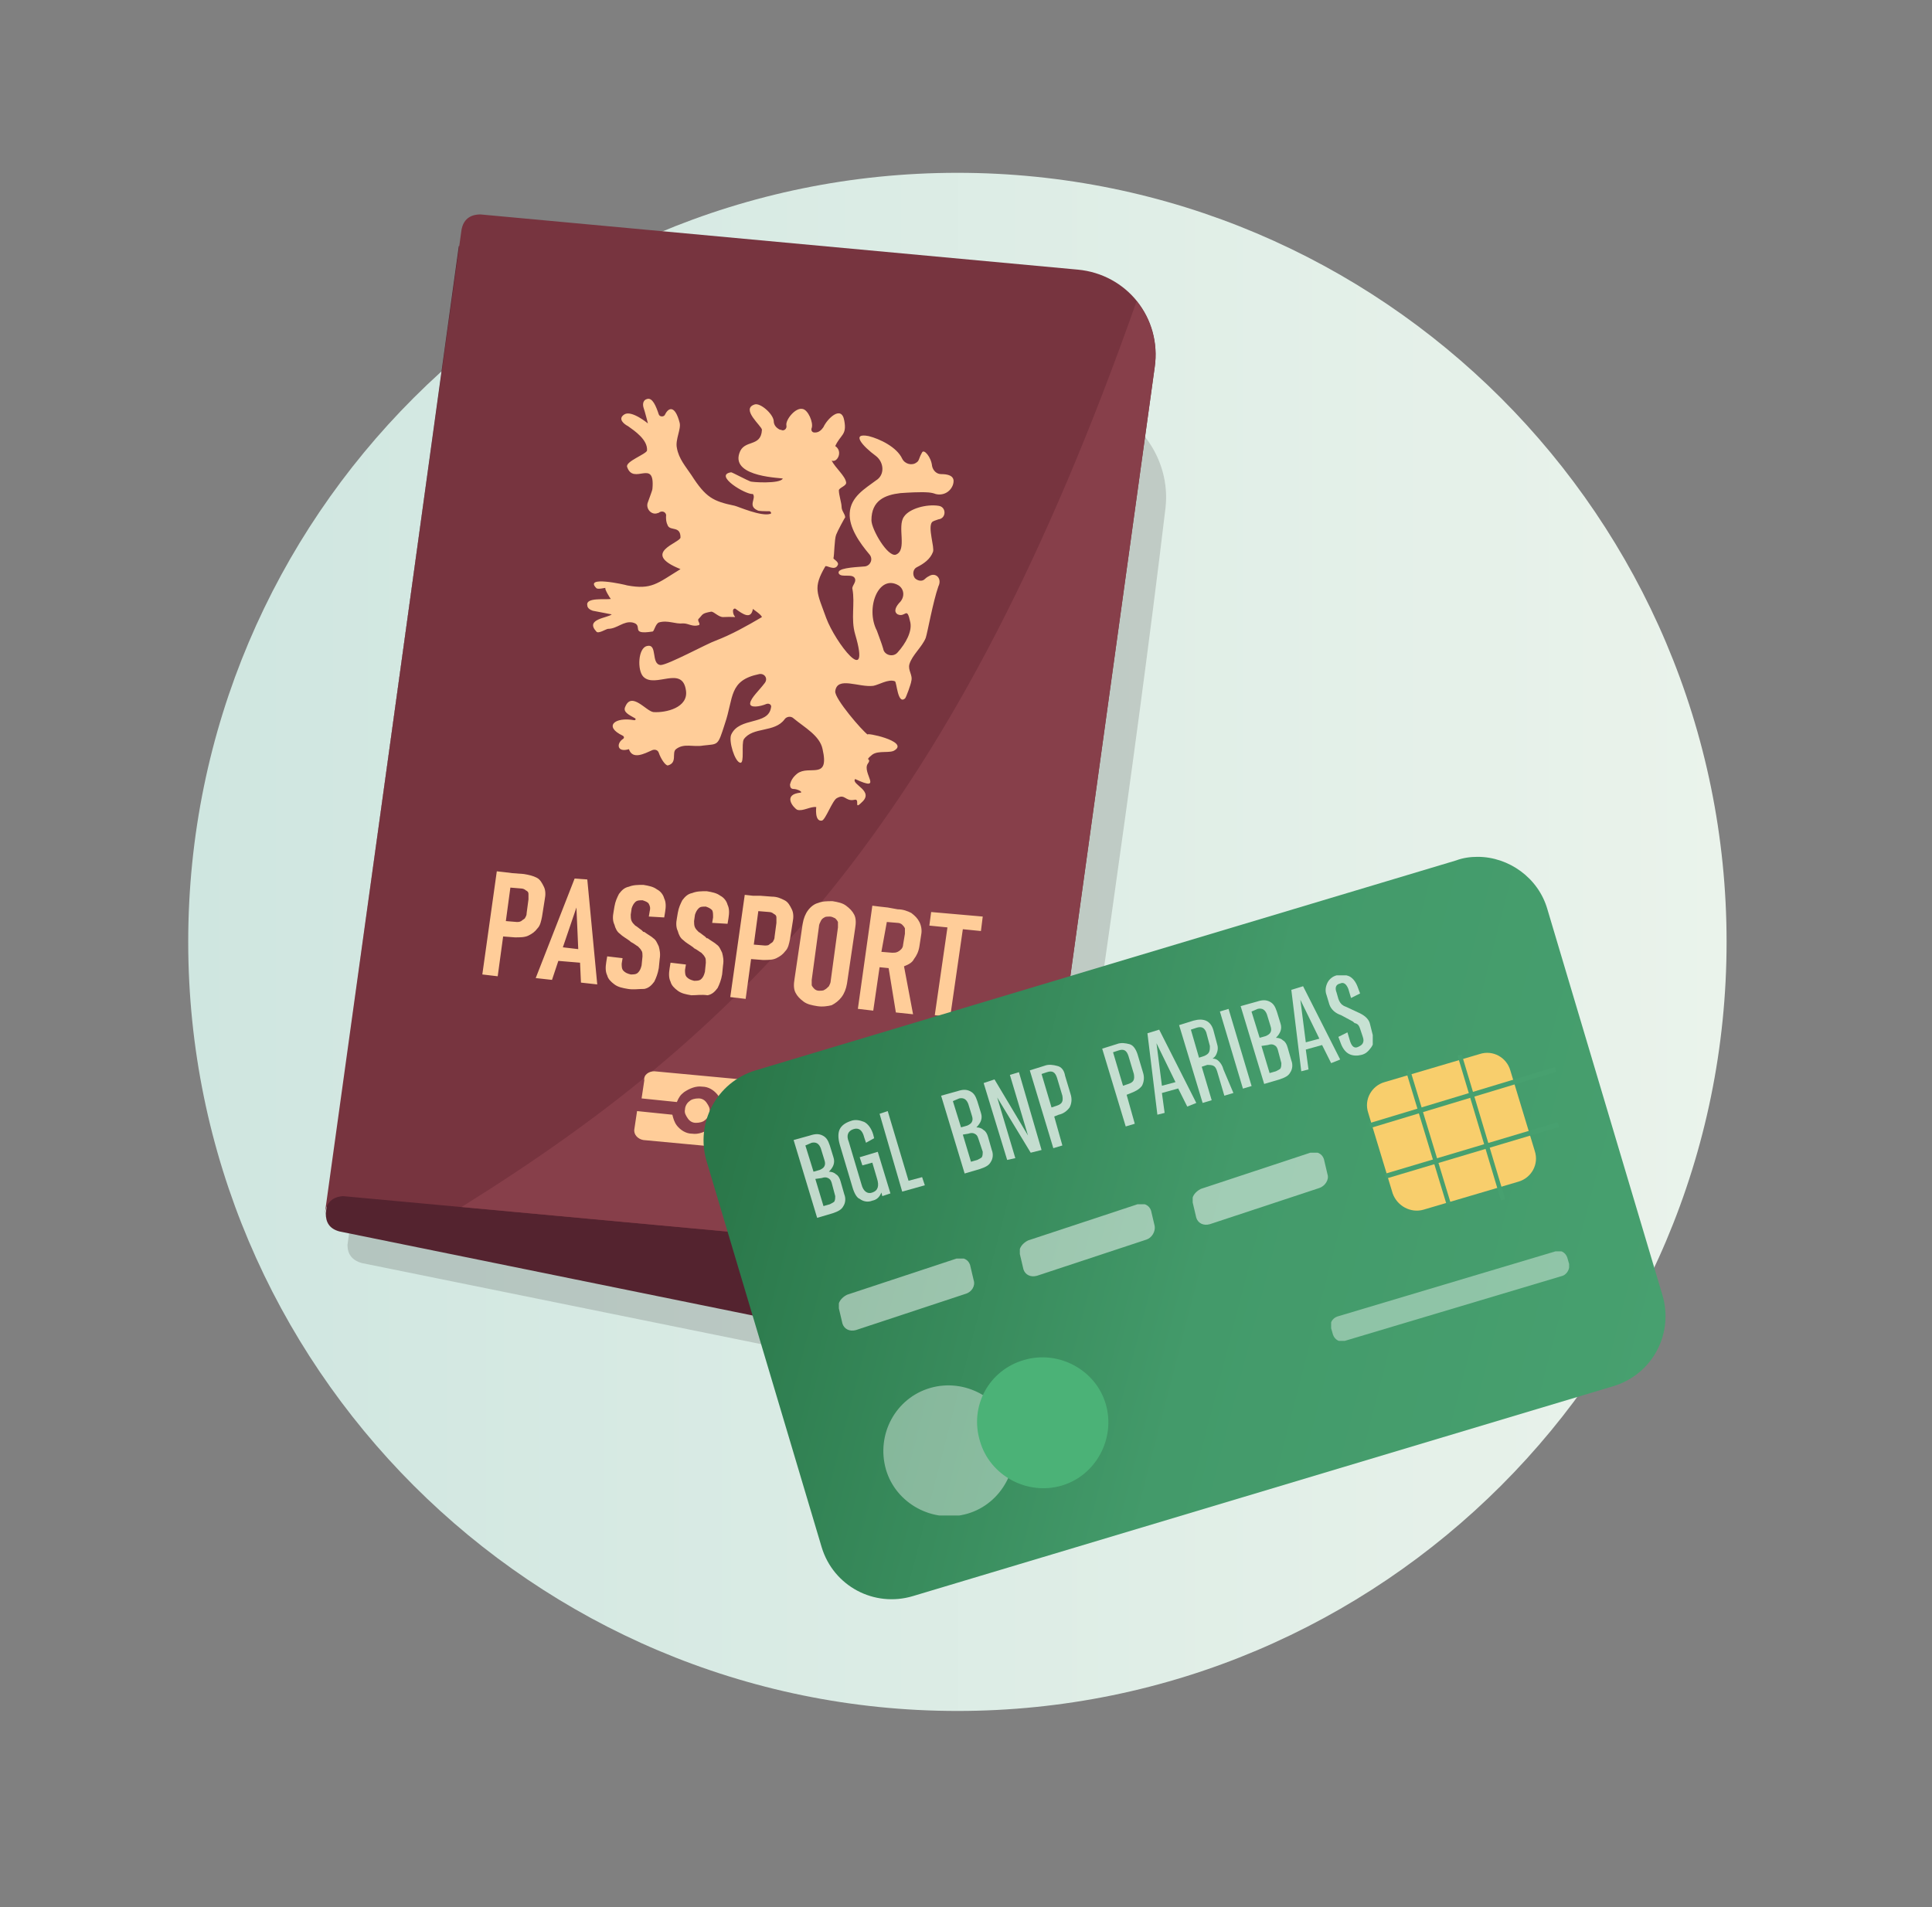 <?xml version="1.0" encoding="utf-8"?>
<!-- Generator: Adobe Illustrator 26.0.1, SVG Export Plug-In . SVG Version: 6.00 Build 0)  -->
<svg version="1.1" xmlns="http://www.w3.org/2000/svg" xmlns:xlink="http://www.w3.org/1999/xlink" x="0px" y="0px"
	 viewBox="0 0 213.5 210.8" style="enable-background:new 0 0 213.5 210.8;" xml:space="preserve">
<rect x="0" y="0" width="213.5" height="210.8" fill="#808080" stroke="none"/>
<style type="text/css">
	
		.st0{clip-path:url(#SVGID_00000094614885182576305600000002830942195449990833_);fill:url(#SVGID_00000146471403895160475290000007697818697901915296_);}
	.st1{opacity:0.15;}
	.st2{fill-rule:evenodd;clip-rule:evenodd;fill:#090101;}
	.st3{fill-rule:evenodd;clip-rule:evenodd;fill:#54232F;}
	.st4{fill-rule:evenodd;clip-rule:evenodd;fill:#77343F;}
	.st5{fill-rule:evenodd;clip-rule:evenodd;fill:#873F4A;}
	.st6{fill-rule:evenodd;clip-rule:evenodd;fill:#FFCD99;}
	.st7{fill:#FFCD99;}
	
		.st8{clip-path:url(#SVGID_00000159432830236413419920000010518330096762456485_);fill:url(#SVGID_00000052069199348073491840000011486153655827237542_);}
	.st9{fill:#F8CE6C;}
	.st10{opacity:0.7;}
	.st11{clip-path:url(#SVGID_00000073719090728637220430000001188517399175124123_);fill:#FFFFFF;}
	.st12{opacity:0.4;}
	.st13{clip-path:url(#SVGID_00000091700953685183960580000015107444531379949753_);fill:#FFFFFF;}
	.st14{fill:#4BB277;}
	.st15{opacity:0.5;}
	.st16{clip-path:url(#SVGID_00000029013519941580263270000017338441036834446483_);fill:#FFFFFF;}
	.st17{clip-path:url(#SVGID_00000046335923640246846600000006318245657209742733_);fill:#FFFFFF;}
	.st18{fill:none;stroke:#47A06F;stroke-width:0.479;stroke-miterlimit:10;}
	.st19{fill:none;stroke:#47A06F;stroke-width:0.543;stroke-miterlimit:10;}
	.st20{clip-path:url(#SVGID_00000090263165888507094370000004035503471626874769_);fill:#FFFFFF;}
	.st21{clip-path:url(#SVGID_00000107563773183462937690000007860960088841389720_);fill:#FFFFFF;}
</style>
<g id="Layer_2_00000082360585577426713770000016413515849585248170_">
	<g>
		<g>
			<g>
				<g>
					<defs>
						<path id="SVGID_1_" d="M20.8,104.1c0,46.9,38.1,85,85,85s85-38.1,85-85s-38.1-85-85-85S20.8,57.1,20.8,104.1"/>
					</defs>
					<clipPath id="SVGID_00000173155500697276672520000008699700926245918856_">
						<use xlink:href="#SVGID_1_"  style="overflow:visible;"/>
					</clipPath>
					
						<linearGradient id="SVGID_00000052067131126168276440000011048085022778911892_" gradientUnits="userSpaceOnUse" x1="-873.828" y1="773.078" x2="-872.828" y2="773.078" gradientTransform="matrix(170 0 0 -170 148571.484 131527.328)">
						<stop  offset="0" style="stop-color:#CFE6E0"/>
						<stop  offset="1" style="stop-color:#EAF3EB"/>
					</linearGradient>
					
						<rect x="20.8" y="19.1" style="clip-path:url(#SVGID_00000173155500697276672520000008699700926245918856_);fill:url(#SVGID_00000052067131126168276440000011048085022778911892_);" width="170" height="170"/>
				</g>
			</g>
		</g>
	</g>
</g>
<g id="passeport">
	<g class="st1">
		<g>
			<path class="st2" d="M53,30.7l67.3,13.7c5.4,1.1,9.1,6.3,8.5,11.7c-3.6,30.1-8.2,59.9-12.2,89.1c-0.7,5.3-5.7,8.8-11.1,7.7
				L40,139.6c-1.1-0.3-1.6-1-1.6-2l0,0c17.7-129,19.2-139.7,2-14.8L53,30.7z"/>
		</g>
	</g>
	<path class="st3" d="M50.7,27.2l65.7,13.4c5.3,1.1,8.9,6.3,8.2,11.6l-9.4,77.7l-0.2,1.5c-0.2,1.8-1,3.4-2,4.8l-0.7,5.2
		c-0.7,5.3-5.6,8.8-10.9,7.7l-63.9-13c-1.1-0.3-1.5-1-1.5-2l0,0C53.8,5.1,55.3-5.6,38,119.3L50.7,27.2z"/>
	<path class="st4" d="M53.1,23.7l66,6.1c5.4,0.5,9.3,5.3,8.5,10.8l-12.3,88.8c-0.8,5.4-5.8,9.4-11.3,8.9l-66.1-6.1
		c-1.2,0.1-1.8,0.7-2,1.9L51,25.4C51.2,24.3,51.9,23.7,53.1,23.7"/>
	<path class="st5" d="M125.6,33.3c1.6,2,2.4,4.6,2,7.3l-12.3,88.8c-0.7,5.4-5.8,9.4-11.2,8.9L51,133.4
		C83.3,113.3,105.7,89.8,125.6,33.3"/>
	<path class="st6" d="M102.9,100.8l5.7,0.5l-0.2,1.6l-2-0.2l-1.4,9.7l-1.7-0.2l1.4-9.7l-2-0.2L102.9,100.8z M72.3,118.4l10.7,1
		c0.6,0.1,1.1,0.6,1,1.2l-0.3,2l-3.9-0.4c-0.1-0.4-0.2-0.8-0.5-1.2c-0.4-0.5-1-0.9-1.7-0.9c-0.7-0.1-1.4,0.2-2,0.6
		c-0.4,0.3-0.6,0.6-0.8,1.1l-3.9-0.4l0.3-2C71.1,118.8,71.7,118.4,72.3,118.4 M76.9,124.1c0.4,0,0.8-0.1,1-0.3
		c0.3-0.2,0.5-0.6,0.5-0.9c0.1-0.4-0.1-0.7-0.3-1c-0.2-0.3-0.5-0.5-0.9-0.5c-0.4,0-0.8,0.1-1,0.3c-0.3,0.2-0.5,0.6-0.5,0.9
		c-0.1,0.4,0.1,0.7,0.3,1C76.2,123.9,76.5,124.1,76.9,124.1 M83.4,124l-0.3,2c-0.1,0.6-0.7,1.1-1.3,1l-10.7-1
		c-0.6-0.1-1.1-0.6-1-1.2l0.3-2l3.9,0.4c0.1,0.4,0.2,0.8,0.5,1.2c0.4,0.5,1,0.9,1.7,0.9c0.7,0.1,1.4-0.2,2-0.6
		c0.4-0.3,0.6-0.6,0.8-1.1L83.4,124z M82.3,98.9l0.9,0.1L84,99l1.3,0.1c0.6,0,1,0.2,1.4,0.4c0.4,0.2,0.6,0.6,0.8,1
		c0.2,0.4,0.2,0.9,0.1,1.4l-0.3,1.9c-0.1,0.5-0.2,1-0.5,1.3c-0.3,0.4-0.6,0.6-1,0.8c-0.4,0.2-0.9,0.2-1.5,0.2l-1.3-0.1l-0.6,4.4
		l-1.7-0.2L82.3,98.9z M55.9,101.8l1.2,0.1c0.2,0,0.3,0,0.5-0.1c0.1-0.1,0.3-0.2,0.4-0.3c0.1-0.2,0.2-0.3,0.2-0.6l0.2-1.5
		c0-0.2,0-0.4,0-0.6c0-0.2-0.1-0.3-0.3-0.4c-0.1-0.1-0.3-0.2-0.5-0.2l-1.2-0.1L55.9,101.8z M56.6,96.5l1.3,0.1
		c0.6,0.1,1,0.2,1.4,0.4c0.4,0.2,0.6,0.6,0.8,1c0.2,0.4,0.2,0.9,0.1,1.4l-0.3,1.9c-0.1,0.5-0.2,1-0.5,1.3c-0.3,0.4-0.6,0.6-1,0.8
		c-0.4,0.2-0.9,0.2-1.5,0.2l-1.3-0.1l-0.6,4.4l-1.7-0.2l1.6-11.4l0.9,0.1L56.6,96.5z M63.5,97.1l1.4,0.1l1.1,11.6l-1.8-0.2l-0.1-2.2
		l-2.4-0.2l-0.7,2.1l-1.8-0.2L63.5,97.1z M63.9,104.9l-0.2-4.6l-1.5,4.4L63.9,104.9z M69.4,109.3c-0.6-0.1-1.1-0.2-1.5-0.5
		c-0.4-0.3-0.7-0.6-0.8-1c-0.2-0.4-0.2-0.9-0.1-1.5l0.1-0.6l1.7,0.2l-0.1,0.6c0,0.3,0,0.6,0.2,0.8c0.2,0.2,0.4,0.3,0.8,0.4
		c0.3,0,0.6,0,0.8-0.2c0.2-0.2,0.3-0.4,0.4-0.8l0.1-1c0-0.2,0-0.5-0.1-0.6c-0.1-0.2-0.2-0.3-0.4-0.5c-0.2-0.1-0.4-0.3-0.8-0.5
		c0,0,0,0,0,0c0,0,0,0,0,0l-0.1-0.1c-0.4-0.3-0.8-0.5-1.1-0.8c-0.3-0.2-0.5-0.6-0.6-1c-0.2-0.4-0.2-0.9-0.1-1.4l0.1-0.6
		c0.1-0.6,0.3-1,0.5-1.4c0.3-0.4,0.6-0.7,1.1-0.8c0.5-0.2,1-0.2,1.6-0.2c0.6,0.1,1.1,0.2,1.5,0.5c0.4,0.2,0.7,0.6,0.8,1
		c0.2,0.4,0.2,0.9,0.1,1.5l-0.1,0.6l-1.7-0.1l0.1-0.6c0.1-0.4,0-0.6-0.1-0.8c-0.1-0.2-0.4-0.3-0.7-0.4c-0.3,0-0.6,0-0.8,0.2
		c-0.2,0.2-0.3,0.4-0.4,0.7l-0.1,0.7c0,0.2,0,0.5,0.1,0.7c0.1,0.2,0.2,0.3,0.4,0.5c0.2,0.1,0.4,0.3,0.7,0.5c0,0,0.1,0.1,0.1,0.1
		c0,0,0.1,0.1,0.1,0.1c0,0,0,0,0,0c0,0,0,0,0.1,0c0.4,0.3,0.8,0.5,1,0.7c0.3,0.2,0.4,0.5,0.6,0.9c0.1,0.4,0.2,0.8,0.1,1.4l-0.1,1
		c-0.1,0.6-0.3,1.1-0.5,1.5c-0.3,0.4-0.6,0.7-1.1,0.8C70.5,109.3,70,109.4,69.4,109.3 M76.4,110c-0.6-0.1-1.1-0.2-1.5-0.5
		c-0.4-0.3-0.7-0.6-0.8-1c-0.2-0.4-0.2-0.9-0.1-1.5l0.1-0.6l1.7,0.2l-0.1,0.6c0,0.3,0,0.6,0.2,0.8c0.2,0.2,0.4,0.3,0.8,0.4
		c0.3,0,0.6,0,0.8-0.2c0.2-0.2,0.3-0.4,0.4-0.8l0.1-1c0-0.2,0-0.5-0.1-0.6c-0.1-0.2-0.2-0.3-0.4-0.5c-0.2-0.1-0.4-0.3-0.8-0.5
		c0,0,0,0,0,0c0,0,0,0,0,0l-0.1-0.1c-0.4-0.3-0.8-0.5-1.1-0.8c-0.3-0.2-0.5-0.6-0.6-1c-0.2-0.4-0.2-0.9-0.1-1.4l0.1-0.6
		c0.1-0.6,0.3-1,0.5-1.4c0.3-0.4,0.6-0.7,1.1-0.8c0.5-0.2,1-0.2,1.6-0.2c0.6,0.1,1.1,0.2,1.5,0.5c0.4,0.2,0.7,0.6,0.8,1
		c0.2,0.4,0.2,0.9,0.1,1.5l-0.1,0.6l-1.7-0.1l0.1-0.6c0-0.4,0-0.6-0.1-0.8c-0.2-0.2-0.4-0.3-0.7-0.4c-0.4,0-0.6,0-0.8,0.2
		c-0.2,0.2-0.3,0.4-0.4,0.7l-0.1,0.7c0,0.2,0,0.5,0.1,0.7c0.1,0.2,0.2,0.3,0.4,0.5c0.2,0.1,0.4,0.3,0.7,0.5c0,0,0.1,0.1,0.1,0.1
		c0,0,0.1,0.1,0.1,0.1c0,0,0,0,0,0c0,0,0,0,0.1,0c0.4,0.3,0.8,0.5,1,0.7c0.3,0.2,0.4,0.5,0.6,0.9c0.1,0.4,0.2,0.8,0.1,1.4l-0.1,1
		c-0.1,0.6-0.3,1.1-0.5,1.5c-0.3,0.4-0.6,0.7-1.1,0.8C77.5,109.9,77,110,76.4,110 M83.8,100.7l-0.5,3.7l1.2,0.1c0.2,0,0.4,0,0.5-0.1
		c0.1-0.1,0.3-0.2,0.4-0.3c0.1-0.2,0.2-0.3,0.2-0.6l0.2-1.5c0-0.2,0-0.4,0-0.6c0-0.2-0.1-0.3-0.3-0.4c-0.1-0.1-0.3-0.2-0.5-0.2
		L83.8,100.7z M90.5,109.5c0.2,0,0.5,0,0.6-0.1c0.2-0.1,0.3-0.2,0.5-0.4c0.1-0.2,0.2-0.4,0.2-0.6l0.8-5.9c0-0.2,0-0.5,0-0.6
		c-0.1-0.2-0.2-0.3-0.3-0.4c-0.2-0.1-0.4-0.2-0.6-0.2c-0.2,0-0.5,0-0.6,0.1c-0.2,0.1-0.3,0.2-0.4,0.4c-0.1,0.2-0.2,0.4-0.2,0.6
		l-0.8,5.9c0,0.2,0,0.5,0,0.6c0.1,0.2,0.2,0.3,0.3,0.4C90.1,109.4,90.3,109.5,90.5,109.5 M90.3,111.2c-0.6-0.1-1.1-0.2-1.5-0.5
		c-0.4-0.3-0.7-0.6-0.9-1c-0.2-0.4-0.2-0.9-0.1-1.5l0.9-6.1c0.1-0.6,0.3-1.1,0.6-1.5c0.3-0.4,0.7-0.7,1.1-0.8c0.5-0.2,1-0.2,1.6-0.2
		c0.6,0.1,1.1,0.2,1.5,0.5c0.4,0.3,0.7,0.6,0.9,1c0.2,0.4,0.2,0.9,0.1,1.5l-0.9,6.1c-0.1,0.6-0.3,1.1-0.6,1.5
		c-0.3,0.4-0.7,0.7-1.1,0.9C91.5,111.2,90.9,111.3,90.3,111.2 M97.4,105.2l1.2,0.1c0.2,0,0.4,0,0.6-0.1c0.2-0.1,0.3-0.2,0.4-0.3
		c0.1-0.1,0.2-0.3,0.2-0.5l0.2-1.2c0-0.2,0-0.4,0-0.6c-0.1-0.2-0.2-0.3-0.3-0.4c-0.1-0.1-0.3-0.2-0.5-0.2l-1.2-0.1L97.4,105.2z
		 M98.1,100.3l-0.9-0.1l-0.8-0.1l-1.6,11.4l1.7,0.2l0.7-4.8l1,0.1l0.8,4.9l1.9,0.2l-1-5.3l0,0c0.5-0.2,0.9-0.4,1.1-0.8
		c0.3-0.4,0.5-0.8,0.6-1.4l0.2-1.3c0.1-0.5,0-1-0.2-1.4c-0.2-0.4-0.5-0.7-0.9-1c-0.4-0.2-0.9-0.4-1.5-0.4L98.1,100.3z"/>
	<path class="st7" d="M102.8,63.6c-0.2,0.1-0.4,0.2-0.6,0.4c-0.3,0.3-0.8,0.2-1.1-0.1l0,0c-0.3-0.4-0.2-1,0.2-1.2
		c0.8-0.4,1.5-0.9,1.8-1.7c0.2-0.5-0.6-2.7-0.1-3.3c0.1-0.1,0.4-0.2,0.7-0.3c0.9-0.1,0.9-1.4,0-1.5c-1.3-0.2-3.2,0.3-3.8,1.2
		c-0.8,1.1,0.4,3.7-0.9,4.2c-0.9,0.3-2.7-2.8-2.7-3.8c0-2.2,1.5-2.8,3.2-3c0.1,0,1.2-0.1,2.3-0.1c0.5,0,1.1,0,1.6,0.2l0,0
		c0.8,0.2,1.6-0.2,1.9-1c0.2-0.6,0.1-1.2-1.3-1.2c-0.5,0-0.9-0.4-1-0.9c-0.1-1-0.9-1.9-1.1-1.5c-0.4,0.7-0.3,0.9-0.6,1.1
		c-0.5,0.4-1.3,0.2-1.6-0.4c-0.6-1.3-2.5-2.2-3.7-2.5c-2-0.4-0.7,1.1,0.8,2.2c0.9,0.7,1,2.1,0,2.7c-1.2,0.9-2.8,1.8-2.9,3.6
		c-0.1,1.6,1.1,3.3,2.2,4.6c0.4,0.5,0.1,1.2-0.5,1.3c-1.4,0.1-3.2,0.2-2.9,0.8c0.3,0.5,1.6-0.1,1.8,0.6c0.1,0.4-0.4,0.8-0.3,1.1
		c0.3,1.6-0.2,3.3,0.3,5c1.8,6.1-2.2,0.9-3.2-1.8c-1-2.8-1.5-3.3-0.1-5.7c0.1-0.2,1.1,0.6,1.4-0.2c0.1-0.3-0.5-0.6-0.5-0.7
		c0.1-0.3,0.1-2.1,0.3-2.6c0.1-0.3,1-2,1-1.9c0-0.4-0.4-0.7-0.4-1.2c0-0.4-0.3-1.3-0.3-1.8c0-0.3,0.9-0.5,0.8-0.9
		c-0.1-0.7-1.2-1.6-1.6-2.4c0.6,0.3,1.3-1,0.4-1.6c0.6-1.3,1.3-1.2,1-2.8c-0.3-1.8-1.9-0.2-2.3,0.7c-0.2,0.3-0.5,0.6-0.9,0.6h-0.1
		c-0.3,0-0.4-0.3-0.3-0.5c0.2-0.6-0.4-2-1-2.1c-0.8-0.2-1.9,1.2-1.8,1.8c0.1,0.4-0.3,0.7-0.6,0.5c0,0,0,0-0.1,0
		c-0.4-0.2-0.7-0.5-0.7-1c-0.1-0.8-1.5-2-2.1-1.8c-1.6,0.5,0.8,2.4,0.8,2.8c-0.1,2-2,1-2.5,2.6c-0.9,2.7,4.9,2.7,4.8,2.8
		c-0.3,0.6-3.5,0.4-3.6,0.3c-0.3-0.1-2-1-2.1-1c-2,0.3,1.6,2.5,2.4,2.4c0.4,0.5-0.6,1.3,0.5,1.8c0.1,0.1,0.8,0.1,1.3,0.1
		c0.2,0,0.3,0.3,0.1,0.3c-1,0.3-3.5-0.8-3.9-0.9c-2.4-0.5-3.2-0.9-4.8-3.4c-0.6-0.9-1.4-1.8-1.6-3c-0.2-0.9,0.5-2.1,0.3-2.8
		c-0.5-1.9-1.2-1.7-1.6-0.9c-0.1,0.3-0.6,0.3-0.7,0c-0.3-0.9-0.7-1.9-1.3-1.7c-0.4,0.1-0.5,0.5-0.4,0.9c0.2,0.6,0.5,1.8,0.5,1.8
		c0,0-1.8-1.5-2.6-1c-0.8,0.5,0,1.1,0.4,1.3c0.7,0.5,2.2,1.5,2.1,2.7c-0.1,0.4-2.4,1.2-2.2,1.8c0.7,2.1,3.1-1,2.8,2.4
		c0,0.2-0.3,0.9-0.5,1.5c-0.3,0.7,0.4,1.5,1.1,1.2c0.1,0,0.2-0.1,0.2-0.1c0.4-0.2,0.8,0.1,0.7,0.5c0,0.3,0,0.6,0.2,1
		c0.3,0.6,1.4,0,1.4,1.3c0,0.6-4.5,1.7,0,3.5c-2.6,1.6-3.2,2.3-5.9,1.8c-0.3-0.1-4.8-1.1-3.4,0.3c0.2,0.2,1.1-0.1,1,0
		c-0.1,0.1,0.5,1.1,0.6,1.2c-0.6,0.1-2.8-0.2-2.6,0.7c0,0.3,0.3,0.5,0.6,0.6c0.6,0.1,2,0.4,2.1,0.4c-0.4,0.4-3,0.5-1.7,1.9
		c0.2,0.3,1.1-0.3,1.3-0.3c1,0,1.7-0.9,2.7-0.7c1.3,0.3-0.4,1.4,2.2,1c0.2,0,0.3-0.8,0.7-1c1-0.3,1.8,0.2,2.7,0.1
		c0.6,0,1,0.4,1.7,0.2c0.3-0.1-0.2-0.5,0-0.7c0.5-0.5,0.3-0.6,1.4-0.8c0.3,0,0.8,0.6,1.3,0.6c2.1-0.1,1.1,0.3,1.1-0.7
		c0-0.2,0.2-0.3,0.3-0.2c0.8,0.6,1.7,1.2,1.9,0c0.1,0.1,0.9,0.6,1,0.9c-1.7,1-3.3,1.9-5.1,2.6c-0.9,0.3-5.3,2.7-6.1,2.7
		c-1.1-0.1-0.3-2.4-1.5-2.1c-1,0.2-1.1,2.7-0.4,3.4c1.3,1.3,4.3-1.3,4.7,1.5c0.3,1.9-2.2,2.5-3.6,2.4c-0.8-0.1-2.4-2.3-3.1-0.6
		c-0.3,0.6,0.4,0.9,1.1,1.3c0.1,0.1,0,0.2-0.1,0.2c-2.2-0.4-3.4,0.7-1.3,1.7c0.2,0.1,0.2,0.3,0,0.4c-0.7,0.5-0.6,1.5,0.7,1.1
		c0.4,1.2,1.7,0.5,2.6,0.1c0.3-0.1,0.6,0,0.7,0.3c0.2,0.6,0.7,1.4,1,1.4c1.1-0.3,0.4-1.4,0.9-1.8c0.9-0.7,1.9-0.2,3-0.4
		c1.7-0.2,1.6,0.1,2.4-2.4c1-2.9,0.4-4.8,3.8-5.5c0.6-0.1,1,0.5,0.6,1c-0.6,0.8-1.5,1.6-1.6,2.2c-0.1,0.6,1.1,0.4,1.8,0.1
		c0.3-0.1,0.6,0.1,0.5,0.4c-0.3,2-3.5,1-4.4,3c-0.3,0.7,0.4,3,1,3.1c0.5,0.1,0.1-2.1,0.4-2.6c1-1.4,3.4-0.7,4.5-2.2
		c0.2-0.3,0.7-0.4,1-0.1c1.2,1,2.9,1.9,3.2,3.4c0.8,3.5-1.5,1.7-2.8,2.7c-0.5,0.4-0.7,0.8-0.8,1.2c0,0.3,0.1,0.5,0.4,0.5
		c0.4,0,1,0.3,0.8,0.4c-2.1,0.2-0.8,1.7-0.4,1.9c0.6,0.2,1.5-0.4,2.1-0.3c0,0-0.2,1.6,0.6,1.5c0.4,0,1.2-2.3,1.7-2.5
		c0.9-0.5,0.9,0.4,1.9,0.2c0.7-0.2-0.1,1.2,0.8,0.3c1.5-1.3-1.2-2-0.7-2.6c3.2,1.5,0.7-0.7,1.4-1.7c0.5-0.7-0.5-0.2,0.5-1
		c0.7-0.5,2-0.1,2.5-0.5c1.5-1-3.4-2-3-1.7c-0.6-0.4-3.7-4-3.6-4.8c0.2-1.7,2.6-0.4,4.2-0.6c0.6-0.1,1.7-0.8,2.4-0.5
		c0.2,0.1,0.3,2.6,1.1,1.9c0.1,0,0.7-1.7,0.7-1.9c0.2-0.7-0.4-1.2-0.2-1.9c0.3-1,1.4-1.9,1.8-2.9c0.2-0.6,0.8-4,1.4-5.7
		C104.1,64,103.5,63.3,102.8,63.6 M96.9,69.7c-1.3-2.5,0.2-6.3,2.4-5c0.6,0.4,0.7,1.2,0.2,1.8c-0.5,0.5-0.8,1.1-0.3,1.4
		c0.9,0.4,1-1,1.4,0.9c0.2,1-0.5,2.3-1.4,3.3c-0.5,0.6-1.5,0.3-1.6-0.4C97.4,71,97.1,70.3,96.9,69.7"/>
</g>
<g id="carte">
	<g>
		<defs>
			<path id="SVGID_00000102536155968420660170000010005971403378534558_" d="M160.9,95.1l-77.4,23.2c-4.3,1.3-6.7,5.8-5.4,10.1
				L90.8,171c1.3,4.3,5.8,6.7,10.1,5.4l77.4-23.2c4.3-1.3,6.7-5.8,5.4-10.1L171,100.5c-1-3.5-4.3-5.8-7.7-5.8
				C162.5,94.7,161.7,94.8,160.9,95.1"/>
		</defs>
		<clipPath id="SVGID_00000016044386669780267140000004626129125346778551_">
			<use xlink:href="#SVGID_00000102536155968420660170000010005971403378534558_"  style="overflow:visible;"/>
		</clipPath>
		
			<linearGradient id="SVGID_00000086667559064853009690000018418642636225201816_" gradientUnits="userSpaceOnUse" x1="-2108.303" y1="2859.33" x2="-2107.152" y2="2859.33" gradientTransform="matrix(-91.208 -23.572 -23.572 91.208 -124710.055 -310339.781)">
			<stop  offset="0" style="stop-color:#47A06F"/>
			<stop  offset="0.483" style="stop-color:#439A6A"/>
			<stop  offset="0.916" style="stop-color:#2E7D4F"/>
			<stop  offset="1" style="stop-color:#2A7749"/>
		</linearGradient>
		
			<polygon style="clip-path:url(#SVGID_00000016044386669780267140000004626129125346778551_);fill:url(#SVGID_00000086667559064853009690000018418642636225201816_);" points="
			178.2,203.9 56.7,172.5 83.5,68.5 205.1,99.9 		"/>
	</g>
	<path class="st9" d="M157.3,133.7l10.5-3.1c1.4-0.4,2.3-1.9,1.8-3.4l-2.7-8.9c-0.4-1.4-1.9-2.3-3.4-1.8l-10.5,3.1
		c-1.4,0.4-2.3,1.9-1.8,3.4l2.7,8.9C154.4,133.3,155.9,134.1,157.3,133.7"/>
	<g class="st10">
		<g>
			<defs>
				<rect id="SVGID_00000034788918443665895350000015764397512956577417_" x="87.7" y="107.8" width="64" height="26.8"/>
			</defs>
			<clipPath id="SVGID_00000012459852709042813470000000171582395068731265_">
				<use xlink:href="#SVGID_00000034788918443665895350000015764397512956577417_"  style="overflow:visible;"/>
			</clipPath>
			<path style="clip-path:url(#SVGID_00000012459852709042813470000000171582395068731265_);fill:#FFFFFF;" d="M87.7,126l1.8-0.5
				c0.6-0.2,1-0.2,1.4,0c0.4,0.2,0.6,0.5,0.8,1.1l0.4,1.3c0.2,0.6,0,1.1-0.5,1.6l0,0c0.3,0,0.6,0.1,0.8,0.3c0.2,0.1,0.4,0.4,0.5,0.8
				l0.4,1.4c0.2,0.5,0.1,1-0.1,1.3c-0.2,0.4-0.6,0.6-1.2,0.8l-1.7,0.5L87.7,126z M89,126.6l0.9,2.9l0.7-0.2c0.2-0.1,0.4-0.2,0.5-0.4
				c0.1-0.2,0.1-0.4,0-0.7l-0.4-1.3c-0.2-0.5-0.5-0.7-1-0.6L89,126.6z M90.1,130.3l0.9,3l0.7-0.2c0.2-0.1,0.4-0.2,0.5-0.3
				c0.1-0.2,0.1-0.4,0.1-0.6l-0.4-1.5c-0.1-0.3-0.2-0.4-0.4-0.5c-0.2-0.1-0.4-0.1-0.7,0L90.1,130.3z"/>
			<path style="clip-path:url(#SVGID_00000012459852709042813470000000171582395068731265_);fill:#FFFFFF;" d="M94.2,131.2l-1.4-4.7
				c-0.2-0.7-0.2-1.3,0-1.7c0.2-0.4,0.6-0.7,1.2-0.9c0.5-0.2,1-0.1,1.5,0.1c0.4,0.2,0.8,0.7,1,1.4l0.1,0.4l-0.9,0.5l-0.2-0.6
				c-0.2-0.8-0.6-1.1-1.2-0.9c-0.6,0.2-0.8,0.7-0.5,1.4l1.4,4.7c0.2,0.8,0.7,1.1,1.2,0.9c0.6-0.2,0.8-0.7,0.5-1.6l-0.5-1.7l-1.1,0.3
				l-0.3-0.9l2-0.6l1.4,4.6l-0.9,0.3l-0.1-0.4c-0.2,0.5-0.5,0.8-1,0.9c-0.5,0.2-1,0.1-1.4-0.2C94.7,132.4,94.4,131.9,94.2,131.2"/>
			<polygon style="clip-path:url(#SVGID_00000012459852709042813470000000171582395068731265_);fill:#FFFFFF;" points="97.2,123.1 
				98.1,122.8 100.4,130.5 101.9,130.1 102.2,131 99.7,131.7 			"/>
			<path style="clip-path:url(#SVGID_00000012459852709042813470000000171582395068731265_);fill:#FFFFFF;" d="M104,121.1l1.8-0.5
				c0.6-0.2,1-0.2,1.4,0c0.4,0.2,0.6,0.5,0.8,1.1l0.4,1.3c0.2,0.6,0,1.1-0.5,1.6l0,0c0.3,0,0.6,0.1,0.8,0.3c0.2,0.1,0.4,0.4,0.5,0.8
				l0.4,1.4c0.2,0.5,0.1,1-0.1,1.3c-0.2,0.4-0.6,0.6-1.2,0.8l-1.7,0.5L104,121.1z M105.3,121.7l0.9,2.9l0.7-0.2
				c0.2-0.1,0.4-0.2,0.5-0.4c0.1-0.2,0.1-0.4,0-0.7l-0.4-1.3c-0.2-0.5-0.5-0.7-1-0.6L105.3,121.7z M106.4,125.4l0.9,3l0.7-0.2
				c0.2-0.1,0.4-0.2,0.5-0.3c0.1-0.2,0.1-0.4,0.1-0.6l-0.5-1.5c-0.1-0.3-0.2-0.4-0.4-0.5c-0.2-0.1-0.4-0.1-0.7,0L106.4,125.4z"/>
			<polygon style="clip-path:url(#SVGID_00000012459852709042813470000000171582395068731265_);fill:#FFFFFF;" points="112.2,128 
				111.3,128.2 108.7,119.7 109.9,119.3 113.6,125.5 111.6,118.8 112.6,118.5 115.1,127.1 113.9,127.4 110.2,121.3 			"/>
			<path style="clip-path:url(#SVGID_00000012459852709042813470000000171582395068731265_);fill:#FFFFFF;" d="M117.7,118.9l0.6,2
				c0.2,0.6,0.1,1.1-0.1,1.5c-0.3,0.4-0.7,0.7-1.2,0.8l-0.5,0.2l0.9,3.2l-1,0.3l-2.6-8.6l1.6-0.5c0.5-0.2,1-0.1,1.4,0
				C117.3,117.9,117.6,118.3,117.7,118.9 M116.2,122.4l0.6-0.2c0.6-0.2,0.7-0.5,0.6-1.1l-0.6-2c-0.2-0.6-0.5-0.8-1.1-0.6l-0.6,0.2
				L116.2,122.4z"/>
			<path style="clip-path:url(#SVGID_00000012459852709042813470000000171582395068731265_);fill:#FFFFFF;" d="M125.7,116.5l0.6,2
				c0.2,0.6,0.1,1.1-0.1,1.5c-0.3,0.4-0.7,0.6-1.2,0.8l-0.5,0.2l0.9,3.2l-1,0.3l-2.6-8.6l1.6-0.5c0.5-0.2,1-0.1,1.4,0
				C125.2,115.5,125.5,115.9,125.7,116.5 M124.1,120l0.6-0.2c0.6-0.2,0.7-0.5,0.6-1.1l-0.6-2c-0.2-0.6-0.5-0.8-1.1-0.6l-0.6,0.2
				L124.1,120z"/>
			<path style="clip-path:url(#SVGID_00000012459852709042813470000000171582395068731265_);fill:#FFFFFF;" d="M131.2,122.3l-1-2
				l-1.8,0.5l0.3,2.2l-0.8,0.2l-1.1-9l1.3-0.4l4.1,8.1L131.2,122.3z M127.8,115.3l0.6,4.7l1.5-0.4L127.8,115.3L127.8,115.3z"/>
			<path style="clip-path:url(#SVGID_00000012459852709042813470000000171582395068731265_);fill:#FFFFFF;" d="M136.3,120.8l-1,0.3
				l-0.8-2.7c-0.1-0.3-0.2-0.5-0.4-0.6c-0.2-0.1-0.4-0.1-0.7-0.1l-0.6,0.2l1.1,3.7l-1,0.3l-2.6-8.6l1.6-0.5c1.1-0.3,1.9,0,2.2,1.1
				l0.4,1.5c0.1,0.3,0.1,0.6,0,0.9c-0.1,0.3-0.2,0.5-0.5,0.7l0,0c0.3,0,0.5,0.1,0.7,0.3c0.2,0.2,0.4,0.5,0.5,0.9L136.3,120.8z
				 M131.6,113.8l0.9,3.1l0.6-0.2c0.2-0.1,0.4-0.2,0.5-0.4c0.1-0.2,0.1-0.4,0.1-0.7l-0.4-1.5c-0.2-0.5-0.5-0.7-1.1-0.5L131.6,113.8z
				"/>
			
				<rect x="136.1" y="111.5" transform="matrix(0.958 -0.286 0.286 0.958 -27.466 43.899)" style="clip-path:url(#SVGID_00000012459852709042813470000000171582395068731265_);fill:#FFFFFF;" width="1" height="8.9"/>
			<path style="clip-path:url(#SVGID_00000012459852709042813470000000171582395068731265_);fill:#FFFFFF;" d="M137.1,111.2l1.8-0.5
				c0.6-0.2,1-0.2,1.4,0c0.4,0.2,0.6,0.5,0.8,1.1l0.4,1.3c0.2,0.6,0,1.1-0.5,1.6l0,0c0.3,0,0.6,0.1,0.8,0.3c0.2,0.1,0.4,0.4,0.5,0.8
				l0.4,1.4c0.2,0.5,0.1,1-0.1,1.3c-0.2,0.4-0.6,0.6-1.2,0.8l-1.7,0.5L137.1,111.2z M138.3,111.8l0.9,2.9l0.7-0.2
				c0.2-0.1,0.4-0.2,0.5-0.4c0.1-0.2,0.1-0.4,0-0.7l-0.4-1.3c-0.2-0.5-0.5-0.7-1-0.6L138.3,111.8z M139.4,115.6l0.9,3l0.7-0.2
				c0.2-0.1,0.4-0.2,0.5-0.3c0.1-0.2,0.1-0.4,0.1-0.6l-0.4-1.5c-0.1-0.3-0.2-0.4-0.4-0.5c-0.2-0.1-0.4-0.1-0.7,0L139.4,115.6z"/>
			<path style="clip-path:url(#SVGID_00000012459852709042813470000000171582395068731265_);fill:#FFFFFF;" d="M147.1,117.5l-1-2
				l-1.8,0.5l0.3,2.2l-0.8,0.2l-1.1-9l1.3-0.4l4.1,8.1L147.1,117.5z M143.7,110.5l0.6,4.7l1.5-0.4L143.7,110.5L143.7,110.5z"/>
			<path style="clip-path:url(#SVGID_00000012459852709042813470000000171582395068731265_);fill:#FFFFFF;" d="M146.9,111l-0.3-1
				c-0.2-0.5-0.1-1,0.1-1.4c0.2-0.4,0.6-0.7,1-0.8c0.5-0.1,0.9-0.1,1.4,0.1c0.4,0.2,0.7,0.6,0.9,1.1l0.3,0.8l-1,0.5l-0.3-1
				c-0.2-0.5-0.5-0.8-0.9-0.6c-0.5,0.1-0.6,0.5-0.4,1l0.2,0.7c0.1,0.3,0.3,0.6,0.5,0.7c0.1,0.1,0.2,0.1,0.4,0.2l1.5,0.7
				c0.6,0.3,1,0.7,1.1,1.2l0.3,1.2c0.2,0.5,0.1,1-0.2,1.4c-0.3,0.4-0.6,0.7-1.1,0.8c-0.4,0.1-0.9,0.1-1.3-0.1
				c-0.4-0.2-0.7-0.6-0.9-1.1l-0.3-0.8l1-0.5l0.3,1c0.2,0.6,0.5,0.8,0.9,0.6c0.2-0.1,0.4-0.2,0.5-0.4c0.1-0.2,0.1-0.4,0-0.7
				l-0.3-0.9c-0.1-0.3-0.2-0.5-0.5-0.6c-0.1,0-0.2-0.1-0.3-0.2l-1.3-0.7C147.6,112,147.1,111.6,146.9,111"/>
		</g>
	</g>
	<g class="st12">
		<g>
			<defs>
				<rect id="SVGID_00000047045369836847888760000001766820108971195777_" x="97.6" y="153" width="14.5" height="14.5"/>
			</defs>
			<clipPath id="SVGID_00000067203500543734946630000012693099771639253417_">
				<use xlink:href="#SVGID_00000047045369836847888760000001766820108971195777_"  style="overflow:visible;"/>
			</clipPath>
			<path style="clip-path:url(#SVGID_00000067203500543734946630000012693099771639253417_);fill:#FFFFFF;" d="M97.9,162.4
				c1.1,3.8,5.2,6,9,4.9c3.8-1.1,6-5.2,4.9-9c-1.1-3.8-5.2-6-9-4.9C99,154.5,96.8,158.5,97.9,162.4"/>
		</g>
	</g>
	<path class="st14" d="M108.3,159.3c1.1,3.8,5.2,6,9,4.9c3.8-1.1,6-5.2,4.9-9c-1.1-3.8-5.2-6-9-4.9
		C109.3,151.4,107.1,155.4,108.3,159.3"/>
	<g class="st15">
		<g>
			<defs>
				<rect id="SVGID_00000097492978685926810810000004443008143690361472_" x="92.7" y="139.1" width="15" height="8"/>
			</defs>
			<clipPath id="SVGID_00000165946676308779179160000000291701201801815981_">
				<use xlink:href="#SVGID_00000097492978685926810810000004443008143690361472_"  style="overflow:visible;"/>
			</clipPath>
			<path style="clip-path:url(#SVGID_00000165946676308779179160000000291701201801815981_);fill:#FFFFFF;" d="M106.7,143l-12.1,4
				c-0.7,0.2-1.3-0.1-1.5-0.7l-0.4-1.7c-0.2-0.6,0.3-1.2,0.9-1.5l12.1-4c0.7-0.2,1.3,0.1,1.5,0.7l0.4,1.7
				C107.8,142.1,107.4,142.8,106.7,143"/>
		</g>
	</g>
	<g class="st12">
		<g>
			<defs>
				<rect id="SVGID_00000061442611867626825580000009966958979733954234_" x="147.1" y="138.3" width="26.3" height="9.9"/>
			</defs>
			<clipPath id="SVGID_00000058591243103322017170000017190684539686900152_">
				<use xlink:href="#SVGID_00000061442611867626825580000009966958979733954234_"  style="overflow:visible;"/>
			</clipPath>
			<path style="clip-path:url(#SVGID_00000058591243103322017170000017190684539686900152_);fill:#FFFFFF;" d="M172.7,141l-24.1,7.2
				c-0.5,0.2-1.1-0.1-1.3-0.7l-0.2-0.7c-0.2-0.5,0.1-1.1,0.7-1.3l24.1-7.2c0.5-0.2,1.1,0.1,1.3,0.7l0.2,0.7
				C173.5,140.2,173.2,140.8,172.7,141"/>
		</g>
	</g>
	<line class="st18" x1="155.6" y1="118.3" x2="160.1" y2="133.1"/>
	<line class="st18" x1="161.3" y1="116.6" x2="166.1" y2="132.6"/>
	<line class="st19" x1="153.1" y1="130" x2="172.2" y2="124.3"/>
	<line class="st19" x1="151.4" y1="124.4" x2="171.9" y2="118.2"/>
	<g class="st15">
		<g>
			<defs>
				<rect id="SVGID_00000023982054442518046550000016213293284376971434_" x="112.7" y="133.1" width="15" height="8"/>
			</defs>
			<clipPath id="SVGID_00000104700495483676269670000013845198642893286304_">
				<use xlink:href="#SVGID_00000023982054442518046550000016213293284376971434_"  style="overflow:visible;"/>
			</clipPath>
			<path style="clip-path:url(#SVGID_00000104700495483676269670000013845198642893286304_);fill:#FFFFFF;" d="M126.7,137l-12.1,4
				c-0.7,0.2-1.3-0.1-1.5-0.7l-0.4-1.7c-0.2-0.6,0.3-1.2,0.9-1.5l12.1-4c0.7-0.2,1.3,0.1,1.5,0.7l0.4,1.7
				C127.7,136.1,127.3,136.8,126.7,137"/>
		</g>
	</g>
	<g class="st15">
		<g>
			<defs>
				<rect id="SVGID_00000078723764359221746370000015068006540755744154_" x="131.8" y="127.4" width="15" height="8"/>
			</defs>
			<clipPath id="SVGID_00000016774929211839141800000007894151948844457141_">
				<use xlink:href="#SVGID_00000078723764359221746370000015068006540755744154_"  style="overflow:visible;"/>
			</clipPath>
			<path style="clip-path:url(#SVGID_00000016774929211839141800000007894151948844457141_);fill:#FFFFFF;" d="M145.8,131.3l-12.1,4
				c-0.7,0.2-1.3-0.1-1.5-0.7l-0.4-1.7c-0.2-0.6,0.3-1.2,0.9-1.5l12.1-4c0.7-0.2,1.3,0.1,1.5,0.7l0.4,1.7
				C146.9,130.4,146.4,131.1,145.8,131.3"/>
		</g>
	</g>
</g>
</svg>
